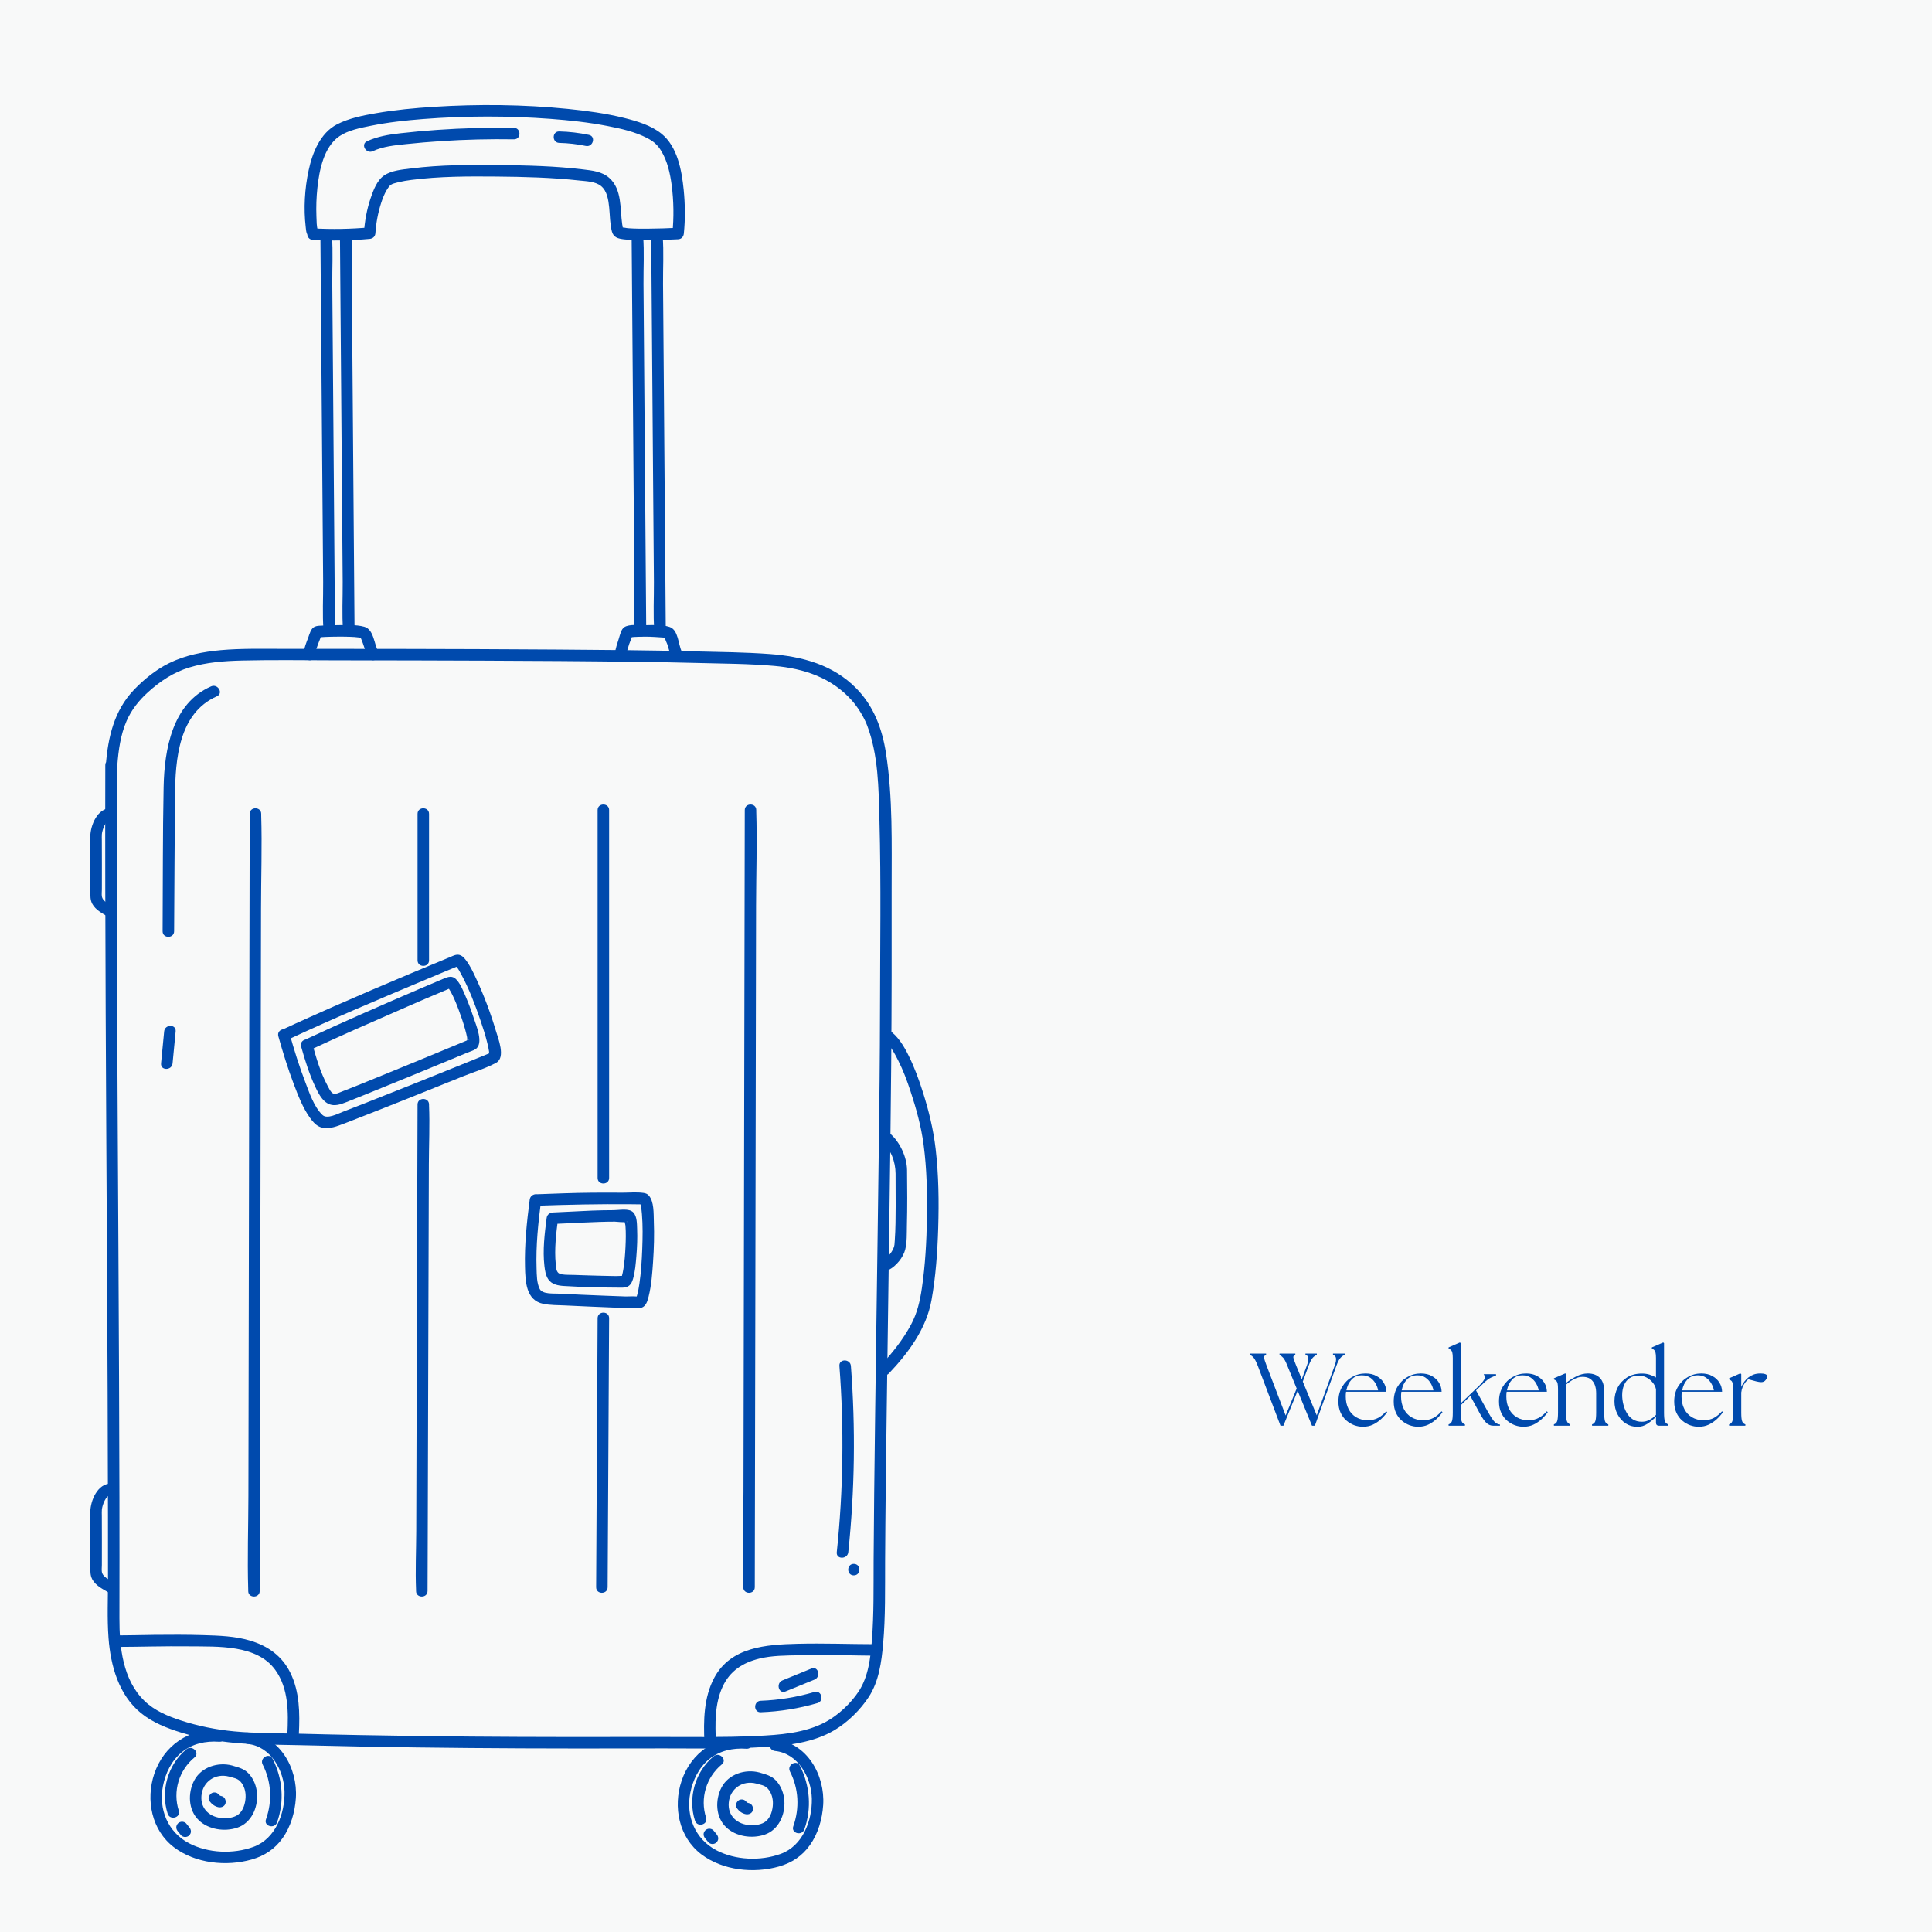 <svg xmlns="http://www.w3.org/2000/svg" xmlns:xlink="http://www.w3.org/1999/xlink" width="500" zoomAndPan="magnify" viewBox="0 0 375 375" height="500" preserveAspectRatio="xMidYMid meet" version="1.2"><defs><clipPath id="0a436a07e4"><path d="M 170 199 L 182.441 199 L 182.441 267 L 170 267 Z M 170 199 "/></clipPath><clipPath id="749d463368"><path d="M 59 20.184 L 133 20.184 L 133 47 L 59 47 Z M 59 20.184 "/></clipPath><clipPath id="753c1c1842"><path d="M 17.441 156 L 23 156 L 23 179 L 17.441 179 Z M 17.441 156 "/></clipPath><clipPath id="b9e5544d26"><path d="M 17.441 287 L 23 287 L 23 310 L 17.441 310 Z M 17.441 287 "/></clipPath></defs><g id="6ceb81c268"><rect x="0" width="375" y="0" height="375" style="fill:#ffffff;fill-opacity:1;stroke:none;"/><rect x="0" width="375" y="0" height="375" style="fill:#f8f9f9;fill-opacity:1;stroke:none;"/><path style=" stroke:none;fill-rule:nonzero;fill:#004aad;fill-opacity:1;" d="M 20.438 148.504 C 20.398 164.453 20.441 180.406 20.512 196.355 C 20.582 212.879 20.684 229.398 20.773 245.922 C 20.859 262.141 20.938 278.367 20.957 294.59 C 20.961 298.551 20.965 302.512 20.961 306.473 C 20.961 310.27 20.781 314.113 21.062 317.906 C 21.461 323.281 23.023 329.012 27.395 332.535 C 29.637 334.348 32.402 335.438 35.133 336.281 C 38.547 337.332 42.094 337.977 45.645 338.301 C 49.73 338.676 53.875 338.633 57.977 338.738 C 62.02 338.84 66.062 338.93 70.105 339.004 C 84.047 339.27 97.992 339.371 111.934 339.379 C 117.602 339.379 123.27 339.367 128.938 339.363 C 135.465 339.359 142.02 339.508 148.535 339.082 C 153.098 338.785 157.93 338.215 161.941 335.84 C 164.516 334.316 166.988 331.895 168.629 329.379 C 170.605 326.344 171.105 322.578 171.418 319.051 C 171.887 313.734 171.777 308.387 171.801 303.055 C 171.852 293.336 171.98 283.625 172.109 273.91 C 172.266 262.062 172.438 250.215 172.602 238.367 C 172.75 227.766 172.895 217.168 172.984 206.566 C 173.082 195.203 173.082 183.84 173.07 172.477 C 173.062 163.766 173.316 154.848 171.973 146.207 C 171.238 141.477 169.621 137.09 166.223 133.625 C 161.715 129.031 155.719 127.414 149.477 126.953 C 144.562 126.59 139.609 126.551 134.68 126.426 C 125.75 126.199 116.812 126.137 107.879 126.074 C 97.48 126 87.086 125.969 76.691 125.949 C 69.344 125.938 61.996 125.934 54.648 125.938 C 50.73 125.938 46.797 125.844 42.887 126.191 C 39.426 126.504 35.973 127.168 32.836 128.711 C 30.309 129.953 27.93 131.867 25.988 133.902 C 22.145 137.93 20.953 143.133 20.539 148.535 C 21.008 148.176 21.48 147.82 21.949 147.461 C 21.918 147.453 21.883 147.441 21.848 147.43 C 20.469 147.031 19.879 149.18 21.254 149.582 C 21.289 149.59 21.32 149.602 21.359 149.613 C 22.098 149.828 22.715 149.238 22.77 148.535 C 22.992 145.625 23.395 142.633 24.57 139.938 C 25.52 137.754 26.992 135.918 28.75 134.332 C 31.102 132.207 33.695 130.484 36.746 129.559 C 40.074 128.543 43.57 128.289 47.031 128.207 C 53.164 128.059 59.312 128.168 65.445 128.172 C 74.918 128.176 84.391 128.191 93.863 128.234 C 103.84 128.273 113.812 128.332 123.789 128.465 C 127.613 128.516 131.434 128.574 135.258 128.68 C 140.254 128.812 145.297 128.816 150.277 129.254 C 156.059 129.762 161.438 131.539 165.379 135.996 C 166.527 137.293 167.695 139.191 168.309 140.797 C 170.496 146.52 170.539 153.012 170.699 159.051 C 171.035 171.512 170.824 183.988 170.809 196.449 C 170.797 205.234 170.688 214.02 170.574 222.805 C 170.434 234.246 170.266 245.691 170.105 257.133 C 169.953 268.051 169.797 278.969 169.68 289.891 C 169.633 294.215 169.594 298.543 169.57 302.871 C 169.543 308.043 169.641 313.23 169.234 318.391 C 168.973 321.766 168.57 325.418 166.664 328.312 C 165.16 330.598 162.711 332.922 160.219 334.254 C 156.156 336.426 151.262 336.75 146.754 336.957 C 140.375 337.25 133.973 337.137 127.59 337.141 C 115.539 337.156 103.488 337.172 91.438 337.07 C 84.125 337.012 76.812 336.91 69.5 336.77 C 65.516 336.691 61.527 336.605 57.543 336.5 C 53.523 336.398 49.465 336.438 45.465 336.059 C 41.945 335.727 38.43 335.027 35.07 333.926 C 32.551 333.102 29.988 332.027 28.055 330.16 C 23.805 326.062 23.168 319.652 23.18 314.074 C 23.215 298.453 23.176 282.836 23.105 267.211 C 23.039 251.039 22.941 234.863 22.852 218.691 C 22.762 202.715 22.684 186.742 22.66 170.766 C 22.648 163.348 22.648 155.926 22.668 148.508 C 22.668 147.066 20.438 147.066 20.438 148.504 Z M 20.438 148.504 "/><path style=" stroke:none;fill-rule:nonzero;fill:#004aad;fill-opacity:1;" d="M 22.227 319.668 C 27.07 319.66 31.91 319.492 36.754 319.555 C 42.219 319.625 49.887 319.164 53.461 324.176 C 56.023 327.762 55.988 332.348 55.781 336.562 C 55.711 337.996 57.945 337.992 58.012 336.562 C 58.211 332.527 58.168 328.359 56.344 324.66 C 54.754 321.438 52.027 319.5 48.648 318.469 C 45.66 317.555 42.504 317.469 39.402 317.375 C 36.23 317.281 33.062 317.289 29.891 317.324 C 27.336 317.352 24.781 317.434 22.227 317.434 C 20.793 317.438 20.789 319.672 22.227 319.668 Z M 22.227 319.668 "/><path style=" stroke:none;fill-rule:nonzero;fill:#004aad;fill-opacity:1;" d="M 169.898 319.137 C 164.844 319.129 159.801 318.926 154.746 319.059 C 148.715 319.215 141.836 319.668 138.645 325.641 C 136.574 329.508 136.539 333.996 136.73 338.266 C 136.797 339.695 139.027 339.703 138.965 338.266 C 138.801 334.641 138.699 330.766 140.258 327.395 C 141.68 324.312 144.168 322.73 147.391 321.934 C 149.859 321.324 152.52 321.344 155.055 321.285 C 157.836 321.219 160.621 321.23 163.402 321.27 C 165.566 321.297 167.73 321.367 169.898 321.371 C 171.332 321.371 171.332 319.141 169.898 319.137 Z M 169.898 319.137 "/><path style=" stroke:none;fill-rule:nonzero;fill:#004aad;fill-opacity:1;" d="M 48.469 157.965 C 48.457 163.008 48.445 168.047 48.438 173.086 C 48.414 185.105 48.395 197.125 48.367 209.145 C 48.344 223.664 48.312 238.184 48.285 252.703 C 48.262 265.238 48.238 277.781 48.215 290.316 C 48.203 296.387 47.992 302.492 48.18 308.559 C 48.18 308.641 48.18 308.727 48.18 308.809 C 48.176 310.246 50.406 310.246 50.41 308.809 C 50.418 303.77 50.43 298.727 50.438 293.688 C 50.461 281.668 50.484 269.648 50.508 257.629 C 50.535 243.109 50.562 228.594 50.59 214.074 C 50.617 201.535 50.637 188.996 50.664 176.457 C 50.672 170.387 50.883 164.281 50.699 158.215 C 50.695 158.133 50.699 158.051 50.699 157.965 C 50.699 156.531 48.469 156.527 48.469 157.965 Z M 48.469 157.965 "/><path style=" stroke:none;fill-rule:nonzero;fill:#004aad;fill-opacity:1;" d="M 81.047 157.965 C 81.047 166.281 81.047 174.598 81.047 182.91 C 81.047 184.074 81.047 185.234 81.047 186.395 C 81.047 187.832 83.277 187.836 83.277 186.395 C 83.277 178.082 83.277 169.766 83.277 161.449 C 83.277 160.289 83.277 159.125 83.277 157.965 C 83.277 156.531 81.047 156.527 81.047 157.965 Z M 81.047 157.965 "/><path style=" stroke:none;fill-rule:nonzero;fill:#004aad;fill-opacity:1;" d="M 81.047 214.383 C 81.035 217.516 81.023 220.648 81.016 223.781 C 80.992 231.301 80.973 238.824 80.945 246.344 C 80.922 255.438 80.891 264.535 80.863 273.633 C 80.84 281.496 80.816 289.355 80.793 297.219 C 80.781 301.012 80.598 304.852 80.758 308.645 C 80.758 308.699 80.758 308.758 80.758 308.809 C 80.754 310.246 82.984 310.246 82.988 308.809 C 82.996 305.676 83.008 302.547 83.02 299.414 C 83.039 291.895 83.062 284.371 83.086 276.852 C 83.113 267.754 83.145 258.656 83.168 249.559 C 83.195 241.699 83.215 233.836 83.242 225.977 C 83.254 222.18 83.434 218.344 83.277 214.551 C 83.273 214.492 83.277 214.438 83.277 214.383 C 83.281 212.949 81.051 212.945 81.047 214.383 Z M 81.047 214.383 "/><path style=" stroke:none;fill-rule:nonzero;fill:#004aad;fill-opacity:1;" d="M 115.996 157.234 C 115.996 165.301 115.996 173.367 115.996 181.434 C 115.996 194.238 115.996 207.039 115.996 219.844 C 115.996 222.773 115.996 225.707 115.996 228.641 C 115.996 230.074 118.23 230.078 118.23 228.641 C 118.23 220.574 118.23 212.508 118.23 204.441 C 118.23 191.641 118.23 178.84 118.23 166.035 C 118.23 163.102 118.23 160.168 118.23 157.234 C 118.23 155.801 115.996 155.797 115.996 157.234 Z M 115.996 157.234 "/><path style=" stroke:none;fill-rule:nonzero;fill:#004aad;fill-opacity:1;" d="M 115.996 255.863 C 115.965 261.758 115.934 267.648 115.902 273.539 C 115.852 282.895 115.801 292.246 115.746 301.602 C 115.738 303.762 115.723 305.922 115.711 308.082 C 115.703 309.516 117.934 309.516 117.941 308.082 C 117.973 302.188 118.008 296.293 118.039 290.402 C 118.09 281.051 118.141 271.699 118.191 262.344 C 118.203 260.184 118.219 258.023 118.23 255.863 C 118.238 254.426 116.008 254.426 115.996 255.863 Z M 115.996 255.863 "/><path style=" stroke:none;fill-rule:nonzero;fill:#004aad;fill-opacity:1;" d="M 144.559 157.234 C 144.551 162.277 144.539 167.316 144.531 172.359 C 144.508 184.375 144.484 196.398 144.461 208.414 C 144.434 222.934 144.406 237.453 144.379 251.973 C 144.355 264.512 144.332 277.051 144.309 289.59 C 144.297 295.656 144.086 301.762 144.273 307.832 C 144.273 307.914 144.273 307.996 144.273 308.082 C 144.27 309.516 146.5 309.516 146.504 308.082 C 146.512 303.039 146.523 298 146.531 292.957 C 146.555 280.941 146.578 268.918 146.602 256.902 C 146.629 242.383 146.656 227.863 146.684 213.344 C 146.707 200.805 146.73 188.266 146.754 175.727 C 146.766 169.656 146.977 163.555 146.789 157.484 C 146.789 157.402 146.789 157.32 146.789 157.234 C 146.793 155.801 144.562 155.797 144.559 157.234 Z M 144.559 157.234 "/><path style=" stroke:none;fill-rule:nonzero;fill:#004aad;fill-opacity:1;" d="M 42.539 335.84 C 36.707 335.414 31.793 338.793 29.941 344.312 C 28.25 349.355 29.422 355.266 33.781 358.566 C 37.926 361.703 43.938 362.328 48.852 360.93 C 51.34 360.223 53.371 358.883 54.867 356.762 C 56.449 354.523 57.242 351.742 57.426 349.031 C 57.82 343.219 54.297 336.891 48.086 336.277 C 46.656 336.137 46.668 338.371 48.086 338.508 C 52.531 338.945 55.145 343.66 55.227 347.758 C 55.309 352.023 53.469 356.93 49.18 358.484 C 45.25 359.91 40.406 359.719 36.684 357.773 C 32.578 355.629 30.758 351.172 31.625 346.688 C 32.109 344.191 33.281 341.746 35.277 340.113 C 37.324 338.434 39.941 337.887 42.535 338.074 C 43.969 338.172 43.965 335.941 42.539 335.84 Z M 42.539 335.84 "/><path style=" stroke:none;fill-rule:nonzero;fill:#004aad;fill-opacity:1;" d="M 45.043 342.684 C 42.305 341.961 39.051 342.984 37.688 345.602 C 36.43 348.023 36.523 351.328 38.574 353.301 C 40.477 355.137 43.617 355.586 46.074 354.75 C 48.77 353.832 50.074 350.91 49.895 348.188 C 49.801 346.738 49.254 345.281 48.238 344.219 C 47.316 343.254 46.246 343.059 45.043 342.684 C 43.668 342.254 43.082 344.406 44.449 344.832 C 45.262 345.086 46.043 345.133 46.66 345.797 C 47.41 346.602 47.707 347.734 47.672 348.812 C 47.633 349.969 47.25 351.379 46.316 352.145 C 45.512 352.809 44.305 352.941 43.301 352.902 C 40.816 352.812 38.875 351.148 39.098 348.555 C 39.336 345.82 41.797 344.137 44.445 344.832 C 45.84 345.203 46.434 343.047 45.043 342.684 Z M 45.043 342.684 "/><path style=" stroke:none;fill-rule:nonzero;fill:#004aad;fill-opacity:1;" d="M 36.18 339.535 C 32.578 342.504 31.121 347.605 32.547 352.039 C 32.984 353.398 35.141 352.816 34.699 351.445 C 33.496 347.699 34.73 343.609 37.758 341.113 C 38.863 340.195 37.277 338.625 36.18 339.535 Z M 36.18 339.535 "/><path style=" stroke:none;fill-rule:nonzero;fill:#004aad;fill-opacity:1;" d="M 34.547 355.5 C 34.75 355.746 34.953 355.996 35.156 356.242 C 35.324 356.449 35.684 356.566 35.945 356.566 C 36.219 356.566 36.543 356.449 36.734 356.242 C 36.93 356.031 37.074 355.75 37.059 355.453 C 37.047 355.141 36.93 354.902 36.734 354.664 C 36.531 354.414 36.328 354.168 36.125 353.918 C 35.957 353.711 35.594 353.594 35.336 353.594 C 35.062 353.594 34.734 353.715 34.547 353.918 C 34.352 354.133 34.207 354.41 34.219 354.711 C 34.23 355.023 34.348 355.258 34.547 355.5 Z M 34.547 355.5 "/><path style=" stroke:none;fill-rule:nonzero;fill:#004aad;fill-opacity:1;" d="M 50.984 342.504 C 52.684 345.82 52.875 349.629 51.629 353.129 C 51.148 354.48 53.301 355.066 53.781 353.723 C 55.227 349.66 54.871 345.203 52.91 341.379 C 52.258 340.098 50.332 341.227 50.984 342.504 Z M 50.984 342.504 "/><path style=" stroke:none;fill-rule:nonzero;fill:#004aad;fill-opacity:1;" d="M 40.656 349.594 C 41.102 350.176 41.668 350.637 42.406 350.781 C 42.977 350.891 43.637 350.621 43.777 350 C 43.902 349.449 43.613 348.746 43 348.629 C 42.914 348.613 42.832 348.59 42.746 348.562 C 42.594 348.52 42.816 348.574 42.832 348.602 C 42.816 348.57 42.719 348.543 42.691 348.523 C 42.652 348.5 42.617 348.477 42.582 348.453 C 42.469 348.387 42.738 348.602 42.652 348.508 C 42.594 348.441 42.383 348.199 42.586 348.469 C 42.402 348.227 42.223 348.039 41.918 347.953 C 41.648 347.883 41.297 347.914 41.059 348.066 C 40.598 348.363 40.277 349.098 40.656 349.594 Z M 40.656 349.594 "/><path style=" stroke:none;fill-rule:nonzero;fill:#004aad;fill-opacity:1;" d="M 144.891 337.195 C 139.059 336.77 134.145 340.148 132.293 345.672 C 130.602 350.715 131.773 356.625 136.133 359.926 C 140.277 363.059 146.289 363.688 151.203 362.289 C 153.691 361.578 155.723 360.242 157.219 358.117 C 158.801 355.883 159.594 353.098 159.777 350.387 C 160.172 344.578 156.648 338.246 150.438 337.637 C 149.008 337.496 149.02 339.727 150.438 339.867 C 154.883 340.305 157.496 345.02 157.578 349.117 C 157.66 353.383 155.82 358.285 151.531 359.84 C 147.602 361.266 142.758 361.074 139.035 359.129 C 134.93 356.984 133.109 352.527 133.977 348.043 C 134.461 345.547 135.633 343.105 137.629 341.469 C 139.676 339.789 142.293 339.242 144.887 339.43 C 146.32 339.531 146.316 337.297 144.891 337.195 Z M 144.891 337.195 "/><path style=" stroke:none;fill-rule:nonzero;fill:#004aad;fill-opacity:1;" d="M 147.391 344.039 C 144.656 343.316 141.398 344.344 140.039 346.957 C 138.781 349.379 138.875 352.688 140.926 354.656 C 142.828 356.492 145.965 356.941 148.422 356.105 C 151.117 355.188 152.426 352.266 152.246 349.543 C 152.148 348.094 151.602 346.637 150.59 345.574 C 149.668 344.613 148.598 344.414 147.391 344.039 C 146.016 343.609 145.43 345.766 146.797 346.191 C 147.613 346.441 148.391 346.492 149.008 347.152 C 149.758 347.961 150.055 349.09 150.02 350.168 C 149.98 351.324 149.602 352.734 148.664 353.504 C 147.859 354.164 146.656 354.301 145.648 354.262 C 143.164 354.168 141.223 352.504 141.449 349.91 C 141.684 347.176 144.145 345.492 146.797 346.191 C 148.188 346.559 148.781 344.406 147.391 344.039 Z M 147.391 344.039 "/><path style=" stroke:none;fill-rule:nonzero;fill:#004aad;fill-opacity:1;" d="M 138.527 340.891 C 134.93 343.859 133.473 348.965 134.898 353.395 C 135.336 354.758 137.492 354.176 137.047 352.801 C 135.844 349.059 137.078 344.965 140.105 342.469 C 141.215 341.555 139.629 339.98 138.527 340.891 Z M 138.527 340.891 "/><path style=" stroke:none;fill-rule:nonzero;fill:#004aad;fill-opacity:1;" d="M 136.895 356.855 C 137.098 357.105 137.301 357.352 137.504 357.598 C 137.672 357.805 138.035 357.926 138.293 357.926 C 138.566 357.926 138.895 357.805 139.082 357.598 C 139.277 357.387 139.422 357.109 139.41 356.809 C 139.395 356.496 139.281 356.262 139.082 356.02 C 138.879 355.773 138.676 355.523 138.473 355.277 C 138.305 355.07 137.941 354.949 137.684 354.949 C 137.41 354.949 137.086 355.07 136.895 355.277 C 136.699 355.488 136.555 355.766 136.57 356.066 C 136.582 356.379 136.699 356.613 136.895 356.855 Z M 136.895 356.855 "/><path style=" stroke:none;fill-rule:nonzero;fill:#004aad;fill-opacity:1;" d="M 153.336 343.859 C 155.035 347.176 155.223 350.984 153.977 354.484 C 153.496 355.84 155.652 356.422 156.129 355.078 C 157.574 351.016 157.219 346.559 155.262 342.734 C 154.605 341.453 152.68 342.586 153.336 343.859 Z M 153.336 343.859 "/><path style=" stroke:none;fill-rule:nonzero;fill:#004aad;fill-opacity:1;" d="M 143.008 350.953 C 143.449 351.535 144.016 351.992 144.754 352.137 C 145.328 352.246 145.988 351.977 146.129 351.359 C 146.254 350.809 145.961 350.105 145.348 349.984 C 145.262 349.969 145.18 349.945 145.098 349.922 C 144.941 349.875 145.164 349.93 145.184 349.957 C 145.164 349.926 145.066 349.898 145.039 349.879 C 145 349.859 144.969 349.832 144.93 349.809 C 144.816 349.742 145.09 349.957 145 349.863 C 144.941 349.797 144.73 349.559 144.934 349.824 C 144.75 349.582 144.574 349.398 144.266 349.312 C 144 349.238 143.645 349.273 143.406 349.422 C 142.949 349.719 142.629 350.453 143.008 350.953 Z M 143.008 350.953 "/><g clip-rule="nonzero" clip-path="url(#0a436a07e4)"><path style=" stroke:none;fill-rule:nonzero;fill:#004aad;fill-opacity:1;" d="M 171.391 201.824 C 172.746 202.738 173.602 204.375 174.32 205.793 C 175.297 207.711 176.047 209.734 176.723 211.777 C 177.84 215.164 178.809 218.652 179.273 222.191 C 179.895 226.883 179.996 231.66 179.918 236.387 C 179.844 240.949 179.598 245.547 178.93 250.066 C 178.562 252.551 178.031 254.867 176.836 257.102 C 175.277 260 173.227 262.613 170.973 264.996 C 169.984 266.035 171.562 267.617 172.551 266.57 C 176.324 262.59 179.812 257.887 180.801 252.383 C 181.633 247.762 181.961 243.043 182.105 238.355 C 182.262 233.242 182.199 228.09 181.609 223.004 C 181.176 219.242 180.277 215.586 179.133 211.98 C 178.371 209.57 177.496 207.176 176.371 204.906 C 175.441 203.027 174.293 201.098 172.52 199.902 C 171.324 199.094 170.207 201.027 171.391 201.824 Z M 171.391 201.824 "/></g><path style=" stroke:none;fill-rule:nonzero;fill:#004aad;fill-opacity:1;" d="M 171.168 221.59 C 172.957 223.105 173.812 225.52 173.832 227.801 C 173.848 229.887 173.859 231.969 173.852 234.055 C 173.84 236.297 173.836 238.551 173.676 240.793 C 173.629 241.48 173.652 241.742 173.414 242.309 C 173.051 243.172 172.277 244.098 171.426 244.539 C 170.152 245.203 171.281 247.129 172.555 246.465 C 173.953 245.738 175.324 244.055 175.703 242.539 C 176.07 241.07 175.996 239.402 176.031 237.902 C 176.121 234.301 176.105 230.695 176.059 227.098 C 176.027 224.594 174.668 221.637 172.75 220.008 C 171.656 219.086 170.07 220.66 171.168 221.59 Z M 171.168 221.59 "/><path style=" stroke:none;fill-rule:nonzero;fill:#004aad;fill-opacity:1;" d="M 61.051 127.348 C 61.18 126.508 61.492 125.688 61.781 124.891 C 61.926 124.488 62.129 124.082 62.246 123.668 C 62.262 123.609 62.41 123.418 62.387 123.363 C 62.324 123.207 61.887 123.734 61.887 123.715 C 61.887 123.719 61.77 123.695 61.898 123.711 C 62.004 123.723 62.141 123.688 62.246 123.68 C 62.531 123.656 62.816 123.641 63.102 123.629 C 63.898 123.594 64.691 123.578 65.484 123.574 C 66.93 123.57 68.52 123.562 69.895 123.758 C 69.969 123.766 70.086 123.828 70.156 123.812 C 70.496 123.746 69.961 123.906 70.023 123.711 C 69.867 123.57 69.863 123.609 70.016 123.828 C 70.051 123.902 70.086 123.977 70.121 124.047 C 70.234 124.301 70.328 124.562 70.422 124.824 C 70.758 125.746 71.008 126.758 71.504 127.613 C 72.223 128.852 74.156 127.73 73.43 126.484 C 72.594 125.047 72.59 122.16 70.699 121.648 C 69.031 121.195 67.078 121.332 65.371 121.344 C 64.473 121.352 63.574 121.367 62.68 121.418 C 62.168 121.445 61.551 121.426 61.082 121.641 C 60.336 121.98 60.109 123.004 59.844 123.703 C 59.469 124.684 59.059 125.711 58.895 126.754 C 58.684 128.16 60.832 128.762 61.051 127.348 Z M 61.051 127.348 "/><path style=" stroke:none;fill-rule:nonzero;fill:#004aad;fill-opacity:1;" d="M 121.523 127.348 C 121.629 126.555 121.883 125.777 122.121 125.016 C 122.203 124.75 122.789 123.406 122.715 123.285 C 122.082 123.645 121.895 123.789 122.152 123.715 C 122.18 123.707 122.211 123.699 122.242 123.695 C 122.336 123.766 122.176 123.688 122.273 123.695 C 122.531 123.707 122.812 123.652 123.07 123.637 C 123.777 123.598 124.492 123.582 125.203 123.578 C 126.531 123.57 127.832 123.691 129.152 123.773 C 129.234 123.777 129.316 123.82 129.395 123.84 C 129.09 123.766 129.117 123.512 129.09 123.785 C 129.059 124.133 129.434 124.77 129.543 125.109 C 129.805 125.949 130.012 126.828 130.414 127.613 C 131.066 128.895 132.992 127.766 132.34 126.488 C 131.625 125.082 131.703 122.242 129.941 121.676 C 128.457 121.195 126.629 121.332 125.09 121.348 C 124.016 121.355 122.176 121.113 121.211 121.711 C 120.543 122.121 120.344 123.246 120.117 123.934 C 119.82 124.852 119.496 125.797 119.367 126.754 C 119.18 128.16 121.328 128.766 121.523 127.348 Z M 121.523 127.348 "/><path style=" stroke:none;fill-rule:nonzero;fill:#004aad;fill-opacity:1;" d="M 65.984 45.648 C 66.004 48.199 66.023 50.746 66.043 53.297 C 66.094 59.422 66.141 65.543 66.188 71.664 C 66.246 79.031 66.305 86.398 66.363 93.766 C 66.414 100.172 66.465 106.578 66.516 112.98 C 66.539 116.07 66.348 119.246 66.59 122.328 C 66.594 122.371 66.59 122.418 66.59 122.461 C 66.598 123.895 68.832 123.898 68.82 122.461 C 68.801 119.91 68.777 117.359 68.758 114.812 C 68.711 108.688 68.664 102.566 68.613 96.445 C 68.555 89.074 68.496 81.711 68.441 74.344 C 68.391 67.938 68.34 61.531 68.289 55.129 C 68.266 52.039 68.457 48.863 68.215 45.781 C 68.211 45.734 68.215 45.691 68.215 45.648 C 68.203 44.211 65.973 44.211 65.984 45.648 Z M 65.984 45.648 "/><path style=" stroke:none;fill-rule:nonzero;fill:#004aad;fill-opacity:1;" d="M 62.191 45.648 C 62.211 48.199 62.23 50.746 62.25 53.297 C 62.301 59.422 62.348 65.543 62.395 71.664 C 62.453 79.031 62.512 86.398 62.57 93.766 C 62.621 100.172 62.668 106.578 62.723 112.98 C 62.746 116.07 62.555 119.246 62.793 122.328 C 62.801 122.371 62.793 122.418 62.793 122.461 C 62.805 123.895 65.039 123.898 65.027 122.461 C 65.008 119.91 64.984 117.359 64.965 114.812 C 64.918 108.688 64.871 102.566 64.82 96.445 C 64.762 89.074 64.703 81.711 64.648 74.344 C 64.594 67.938 64.547 61.531 64.496 55.129 C 64.469 52.039 64.664 48.863 64.422 45.781 C 64.418 45.734 64.422 45.691 64.422 45.648 C 64.41 44.211 62.18 44.211 62.191 45.648 Z M 62.191 45.648 "/><path style=" stroke:none;fill-rule:nonzero;fill:#004aad;fill-opacity:1;" d="M 126.391 45.648 C 126.41 48.199 126.43 50.746 126.453 53.297 C 126.5 59.422 126.547 65.543 126.598 71.664 C 126.656 79.031 126.711 86.398 126.77 93.766 C 126.82 100.172 126.871 106.578 126.922 112.98 C 126.945 116.07 126.754 119.246 126.996 122.328 C 127 122.371 126.996 122.418 126.996 122.461 C 127.008 123.895 129.238 123.898 129.227 122.461 C 129.207 119.91 129.188 117.359 129.168 114.812 C 129.117 108.688 129.07 102.566 129.023 96.445 C 128.965 89.074 128.906 81.711 128.848 74.344 C 128.797 67.938 128.746 61.531 128.695 55.129 C 128.672 52.039 128.863 48.863 128.621 45.781 C 128.617 45.734 128.621 45.691 128.621 45.648 C 128.613 44.211 126.379 44.211 126.391 45.648 Z M 126.391 45.648 "/><path style=" stroke:none;fill-rule:nonzero;fill:#004aad;fill-opacity:1;" d="M 122.598 45.648 C 122.617 48.199 122.637 50.746 122.66 53.297 C 122.707 59.422 122.754 65.543 122.805 71.664 C 122.863 79.031 122.918 86.398 122.977 93.766 C 123.027 100.172 123.078 106.578 123.129 112.98 C 123.152 116.07 122.961 119.246 123.203 122.328 C 123.207 122.371 123.203 122.418 123.203 122.461 C 123.215 123.895 125.445 123.898 125.434 122.461 C 125.414 119.91 125.395 117.359 125.375 114.812 C 125.324 108.688 125.277 102.566 125.23 96.445 C 125.172 89.074 125.113 81.711 125.055 74.344 C 125.004 67.938 124.953 61.531 124.902 55.129 C 124.879 52.039 125.07 48.863 124.828 45.781 C 124.824 45.734 124.828 45.691 124.828 45.648 C 124.816 44.211 122.586 44.211 122.598 45.648 Z M 122.598 45.648 "/><g clip-rule="nonzero" clip-path="url(#749d463368)"><path style=" stroke:none;fill-rule:nonzero;fill:#004aad;fill-opacity:1;" d="M 60.711 46.559 C 64.395 46.766 68.078 46.703 71.75 46.367 C 72.383 46.309 72.824 45.902 72.867 45.25 C 72.996 43.258 73.375 41.27 73.988 39.371 C 74.266 38.516 74.594 37.672 75.051 36.898 C 75.234 36.582 75.438 36.309 75.672 36.031 C 75.93 35.727 75.613 36.039 75.82 35.895 C 76.148 35.664 76.672 35.527 77.324 35.367 C 78.152 35.168 78.996 35.031 79.84 34.922 C 85.297 34.215 90.875 34.219 96.367 34.266 C 101.738 34.316 107.145 34.453 112.488 35.039 C 113.773 35.18 115.578 35.203 116.684 36.121 C 117.855 37.09 118.098 38.848 118.242 40.27 C 118.398 41.805 118.375 43.418 118.766 44.918 C 119.074 46.105 119.988 46.316 121.086 46.453 C 122.414 46.613 123.762 46.621 125.098 46.621 C 127.27 46.621 129.449 46.555 131.621 46.441 C 132.27 46.406 132.672 45.953 132.734 45.324 C 133.02 42.516 132.984 39.633 132.703 36.828 C 132.324 33.078 131.496 28.441 128.371 25.934 C 126.344 24.309 123.664 23.52 121.184 22.898 C 117.59 22 113.891 21.504 110.211 21.133 C 101.59 20.27 92.855 20.188 84.215 20.73 C 80.445 20.969 76.672 21.328 72.949 21.973 C 70.406 22.414 67.738 22.941 65.422 24.129 C 62.152 25.812 60.633 29.668 59.906 33.062 C 59.141 36.625 58.914 40.453 59.34 44.078 C 59.387 44.469 59.41 44.895 59.539 45.27 C 60 46.621 62.152 46.043 61.691 44.676 C 61.441 43.941 61.457 42.977 61.418 41.977 C 61.352 40.137 61.41 38.289 61.609 36.457 C 61.969 33.078 62.84 28.504 65.875 26.441 C 67.578 25.281 69.918 24.828 72.035 24.402 C 75.355 23.73 78.734 23.367 82.113 23.102 C 90.34 22.465 98.648 22.461 106.879 23.07 C 110.57 23.348 114.258 23.746 117.898 24.453 C 120.516 24.961 123.277 25.57 125.641 26.812 C 126.852 27.449 127.613 28.078 128.371 29.34 C 129.555 31.309 130.074 33.672 130.371 35.93 C 130.777 39.012 130.82 42.223 130.504 45.32 C 130.875 44.949 131.246 44.578 131.621 44.203 C 129.707 44.305 127.789 44.363 125.875 44.379 C 124.566 44.391 123.258 44.391 121.949 44.297 C 121.523 44.266 121.164 44.141 120.773 44.148 C 120.527 44.156 120.602 44.09 120.613 44.109 C 121.109 45.047 120.797 43.719 120.77 43.527 C 120.328 40.531 120.77 36.766 118.262 34.535 C 116.84 33.273 114.957 33.098 113.156 32.879 C 107.801 32.227 102.363 32.102 96.977 32.039 C 91.277 31.973 85.5 31.973 79.84 32.688 C 78.148 32.902 76.051 33.055 74.582 34.035 C 73.176 34.977 72.457 36.938 71.938 38.465 C 71.199 40.641 70.785 42.949 70.637 45.242 C 71.012 44.871 71.383 44.5 71.754 44.125 C 68.082 44.461 64.398 44.527 60.711 44.316 C 59.277 44.246 59.281 46.477 60.711 46.559 Z M 60.711 46.559 "/></g><g clip-rule="nonzero" clip-path="url(#753c1c1842)"><path style=" stroke:none;fill-rule:nonzero;fill:#004aad;fill-opacity:1;" d="M 21.535 156.852 C 18.918 156.84 17.555 160.172 17.527 162.359 C 17.508 164.016 17.535 165.676 17.539 167.332 C 17.543 169.246 17.551 171.16 17.539 173.074 C 17.531 173.891 17.508 174.691 17.91 175.434 C 18.559 176.633 19.844 177.273 20.973 177.934 C 22.215 178.656 23.34 176.73 22.102 176.008 C 21.27 175.523 19.906 175.012 19.766 173.938 C 19.715 173.52 19.77 173.066 19.773 172.648 C 19.781 171.039 19.777 169.43 19.777 167.82 C 19.773 166.258 19.77 164.695 19.766 163.133 C 19.766 162.715 19.734 162.277 19.777 161.867 C 19.863 161.09 20.512 159.078 21.539 159.082 C 22.973 159.086 22.977 156.855 21.535 156.852 Z M 21.535 156.852 "/></g><g clip-rule="nonzero" clip-path="url(#b9e5544d26)"><path style=" stroke:none;fill-rule:nonzero;fill:#004aad;fill-opacity:1;" d="M 21.535 287.961 C 18.918 287.953 17.555 291.285 17.527 293.473 C 17.508 295.129 17.535 296.785 17.539 298.445 C 17.543 300.359 17.551 302.273 17.539 304.188 C 17.531 305 17.508 305.801 17.91 306.547 C 18.559 307.746 19.844 308.383 20.973 309.043 C 22.215 309.77 23.34 307.84 22.102 307.117 C 21.27 306.633 19.906 306.125 19.766 305.047 C 19.715 304.633 19.77 304.176 19.773 303.762 C 19.781 302.152 19.777 300.543 19.777 298.93 C 19.773 297.371 19.77 295.809 19.766 294.242 C 19.766 293.828 19.734 293.391 19.777 292.977 C 19.863 292.203 20.512 290.191 21.539 290.195 C 22.973 290.199 22.977 287.965 21.535 287.961 Z M 21.535 287.961 "/></g><path style=" stroke:none;fill-rule:nonzero;fill:#004aad;fill-opacity:1;" d="M 54.027 201.137 C 54.895 204.234 55.848 207.312 56.984 210.32 C 57.844 212.586 58.75 214.992 60.176 216.973 C 60.633 217.613 61.156 218.25 61.867 218.625 C 63.055 219.25 64.508 218.91 65.699 218.488 C 66.656 218.145 67.602 217.77 68.551 217.402 C 75.699 214.625 82.809 211.762 89.918 208.891 C 92.012 208.047 94.332 207.359 96.316 206.273 C 98.199 205.246 96.684 201.531 96.246 200.062 C 95.203 196.555 93.895 193.098 92.348 189.785 C 91.793 188.598 91.215 187.367 90.406 186.328 C 90.152 186 89.875 185.668 89.496 185.473 C 88.738 185.078 88.086 185.465 87.363 185.766 C 77.309 189.918 67.281 194.164 57.375 198.664 C 56.477 199.074 55.582 199.484 54.688 199.902 C 53.391 200.512 54.52 202.434 55.816 201.828 C 64.734 197.652 73.836 193.828 82.918 190.016 C 83.969 189.574 85.02 189.133 86.074 188.695 C 86.613 188.473 87.156 188.246 87.695 188.023 C 87.957 187.914 88.219 187.809 88.477 187.703 C 89.016 187.477 89.223 187.613 88.551 187.484 C 88.465 187.469 88.371 187.27 88.449 187.457 C 88.473 187.5 88.77 187.828 88.629 187.648 C 88.98 188.098 89.258 188.613 89.527 189.113 C 91.051 191.934 92.203 194.98 93.242 198.004 C 93.738 199.449 94.207 200.91 94.574 202.395 C 94.711 202.949 94.852 203.516 94.926 204.086 C 94.91 203.961 94.945 204.418 94.953 204.52 C 94.957 204.574 94.945 204.633 94.953 204.688 C 94.98 204.949 94.992 204.688 94.949 204.727 C 94.836 204.84 95.324 204.184 95.242 204.328 C 95.227 204.363 94.785 204.527 95.195 204.352 C 94.875 204.488 94.551 204.621 94.23 204.754 C 93.133 205.203 92.035 205.652 90.934 206.094 C 84.223 208.812 77.5 211.508 70.762 214.16 C 69.375 214.703 67.988 215.246 66.598 215.777 C 65.453 216.219 63.484 217.266 62.59 216.41 C 60.938 214.836 60.059 212.125 59.266 210.059 C 58.07 206.945 57.078 203.758 56.184 200.547 C 55.793 199.164 53.641 199.75 54.027 201.137 Z M 54.027 201.137 "/><path style=" stroke:none;fill-rule:nonzero;fill:#004aad;fill-opacity:1;" d="M 58.445 203.121 C 59.191 205.773 60.02 208.43 61.191 210.93 C 61.879 212.395 62.867 214.395 64.719 214.5 C 65.789 214.559 66.82 214.078 67.801 213.691 C 68.77 213.312 69.734 212.922 70.699 212.535 C 76.387 210.238 82.059 207.902 87.727 205.555 C 88.711 205.145 89.699 204.738 90.684 204.324 C 91.199 204.109 91.801 203.949 92.277 203.652 C 93.984 202.59 92.402 198.969 91.949 197.59 C 91.48 196.145 90.945 194.723 90.348 193.328 C 89.898 192.281 89.441 191.125 88.691 190.246 C 87.84 189.246 87.023 189.574 85.953 190.023 C 84.418 190.664 82.891 191.312 81.363 191.969 C 73.891 195.184 66.422 198.434 59.055 201.875 C 57.754 202.48 58.887 204.406 60.18 203.801 C 66.047 201.059 71.984 198.469 77.914 195.879 C 80.91 194.57 83.902 193.27 86.922 192.016 C 87 191.98 87.621 191.707 87.629 191.723 C 87.805 192.039 86.93 191.609 86.934 191.605 C 86.793 191.66 86.984 191.5 86.988 191.676 C 86.988 191.707 87.383 192.293 87.52 192.547 C 88.094 193.613 88.555 194.75 88.984 195.883 C 89.469 197.16 89.91 198.453 90.277 199.77 C 90.418 200.281 90.555 200.793 90.656 201.309 C 90.711 201.594 90.629 202.039 90.766 202.27 C 90.887 202.477 90.824 201.375 91.145 201.727 C 91.133 201.715 91.012 201.801 90.996 201.793 C 90.855 201.723 90.668 201.93 90.574 201.973 C 89.805 202.293 89.031 202.613 88.262 202.934 C 83.09 205.082 77.914 207.211 72.73 209.32 C 70.629 210.172 68.535 211.043 66.418 211.848 C 65.922 212.035 65.133 212.465 64.652 212.238 C 64.172 212.012 63.773 211.09 63.539 210.656 C 62.18 208.129 61.367 205.277 60.594 202.527 C 60.207 201.145 58.055 201.73 58.445 203.121 Z M 58.445 203.121 "/><path style=" stroke:none;fill-rule:nonzero;fill:#004aad;fill-opacity:1;" d="M 102.816 232.848 C 102.254 237.164 101.793 241.547 101.902 245.902 C 101.977 248.727 102.07 252.402 105.469 253.078 C 106.812 253.348 108.25 253.316 109.617 253.383 C 111.289 253.469 112.961 253.539 114.633 253.613 C 117.465 253.734 120.297 253.863 123.125 253.918 C 123.824 253.93 124.539 254.016 125.078 253.477 C 125.559 253.004 125.75 252.25 125.906 251.617 C 126.445 249.445 126.609 247.148 126.758 244.926 C 126.934 242.305 127.016 239.672 126.91 237.047 C 126.852 235.598 126.984 233.188 125.906 232.023 C 125.605 231.699 125.293 231.598 124.863 231.539 C 123.531 231.355 122.066 231.508 120.719 231.5 C 118.734 231.484 116.746 231.48 114.762 231.5 C 111.195 231.535 107.629 231.68 104.062 231.809 C 102.629 231.859 102.621 234.09 104.062 234.039 C 110.172 233.82 116.266 233.688 122.379 233.742 C 122.918 233.75 123.461 233.754 124 233.762 C 124.125 233.766 124.84 233.734 124.863 233.773 C 124.844 233.742 124.328 233.562 124.262 233.527 C 124.164 233.477 124.309 233.418 124.25 233.535 C 124.23 233.578 124.219 233.41 124.297 233.684 C 124.484 234.367 124.543 234.949 124.598 235.645 C 124.781 237.883 124.746 240.145 124.66 242.391 C 124.574 244.656 124.438 246.938 124.105 249.18 C 123.992 249.949 123.863 250.734 123.637 251.48 C 123.555 251.754 123.43 251.91 123.453 251.957 C 123.496 252.035 123.41 251.926 123.547 251.875 C 123.891 251.746 124.273 251.777 123.867 251.699 C 123.062 251.543 122.102 251.664 121.281 251.637 C 119.938 251.594 118.594 251.543 117.25 251.488 C 114.332 251.375 111.41 251.25 108.488 251.098 C 107.359 251.039 105.285 251.234 104.758 250.184 C 104.172 249.027 104.188 247.457 104.148 246.203 C 103.996 241.746 104.477 237.258 105.051 232.848 C 105.234 231.43 103 231.441 102.816 232.848 Z M 102.816 232.848 "/><path style=" stroke:none;fill-rule:nonzero;fill:#004aad;fill-opacity:1;" d="M 106.105 236.402 C 105.711 239.449 105.316 242.633 105.668 245.703 C 105.77 246.586 105.91 247.539 106.41 248.297 C 107.09 249.324 108.332 249.539 109.473 249.609 C 113.215 249.844 116.992 249.914 120.738 249.934 C 121.98 249.938 122.535 249.391 122.875 248.215 C 123.285 246.812 123.398 245.285 123.52 243.832 C 123.664 242.09 123.742 240.332 123.668 238.586 C 123.629 237.594 123.672 236.082 122.906 235.312 C 122.066 234.473 120.211 234.887 119.148 234.891 C 117.715 234.895 116.285 234.922 114.855 234.977 C 112.34 235.074 109.824 235.246 107.309 235.34 C 105.875 235.391 105.871 237.621 107.309 237.57 C 111.32 237.426 115.316 237.129 119.332 237.121 C 119.699 237.121 121.293 237.355 121.527 237.133 C 121.715 236.953 122.062 237.496 121.332 236.891 C 121.258 236.832 121.176 236.773 121.203 236.703 C 121.125 236.922 121.383 237.645 121.402 237.902 C 121.508 239.289 121.473 240.695 121.406 242.086 C 121.336 243.492 121.234 244.91 121.004 246.301 C 120.926 246.785 120.832 247.27 120.695 247.738 C 120.672 247.824 120.629 247.91 120.609 247.996 C 120.605 248.02 120.578 247.996 120.598 248.012 C 120.426 247.883 121.465 247.793 121.078 247.699 C 120.629 247.594 120.055 247.691 119.594 247.684 C 118.742 247.672 117.891 247.652 117.039 247.633 C 115.191 247.586 113.344 247.539 111.492 247.465 C 110.68 247.434 109.812 247.473 109.008 247.344 C 107.98 247.18 107.969 246.328 107.875 245.422 C 107.566 242.445 107.957 239.352 108.336 236.398 C 108.52 234.98 106.285 234.992 106.105 236.402 Z M 106.105 236.402 "/><path style=" stroke:none;fill-rule:nonzero;fill:#004aad;fill-opacity:1;" d="M 40.977 133.223 C 33.445 136.523 31.906 145.449 31.758 152.77 C 31.57 162.098 31.625 171.43 31.562 180.754 C 31.555 182.191 33.785 182.191 33.797 180.754 C 33.852 171.984 33.891 163.215 33.969 154.449 C 34.027 147.426 34.68 138.402 42.105 135.148 C 43.418 134.57 42.285 132.648 40.977 133.223 Z M 40.977 133.223 "/><path style=" stroke:none;fill-rule:nonzero;fill:#004aad;fill-opacity:1;" d="M 31.863 200.191 C 31.664 202.262 31.465 204.332 31.262 206.398 C 31.125 207.828 33.359 207.82 33.496 206.398 C 33.695 204.332 33.895 202.262 34.094 200.191 C 34.234 198.766 32 198.773 31.863 200.191 Z M 31.863 200.191 "/><path style=" stroke:none;fill-rule:nonzero;fill:#004aad;fill-opacity:1;" d="M 152.465 328.312 C 154.34 327.547 156.215 326.777 158.094 326.012 C 159.406 325.477 158.828 323.316 157.5 323.859 C 155.621 324.629 153.746 325.395 151.871 326.164 C 150.559 326.699 151.129 328.859 152.465 328.312 Z M 152.465 328.312 "/><path style=" stroke:none;fill-rule:nonzero;fill:#004aad;fill-opacity:1;" d="M 147.656 332.348 C 151.391 332.211 155.086 331.617 158.672 330.566 C 160.047 330.16 159.461 328.008 158.078 328.414 C 154.676 329.414 151.199 329.988 147.656 330.117 C 146.223 330.172 146.215 332.402 147.656 332.348 Z M 147.656 332.348 "/><path style=" stroke:none;fill-rule:nonzero;fill:#004aad;fill-opacity:1;" d="M 162.93 265.137 C 163.852 277.172 163.684 289.273 162.418 301.285 C 162.27 302.711 164.5 302.699 164.652 301.285 C 165.914 289.273 166.082 277.172 165.16 265.137 C 165.051 263.711 162.816 263.699 162.93 265.137 Z M 162.93 265.137 "/><path style=" stroke:none;fill-rule:nonzero;fill:#004aad;fill-opacity:1;" d="M 165.723 305.781 C 167.16 305.781 167.164 303.547 165.723 303.547 C 164.285 303.547 164.285 305.781 165.723 305.781 Z M 165.723 305.781 "/><path style=" stroke:none;fill-rule:nonzero;fill:#004aad;fill-opacity:1;" d="M 72.363 29.344 C 74.352 28.426 76.57 28.207 78.719 27.98 C 81.047 27.734 83.383 27.535 85.715 27.383 C 90.387 27.078 95.07 26.969 99.75 27.043 C 101.188 27.062 101.188 24.832 99.75 24.809 C 94.777 24.734 89.801 24.863 84.84 25.211 C 82.441 25.379 80.039 25.594 77.652 25.867 C 75.43 26.121 73.281 26.473 71.234 27.418 C 69.938 28.02 71.07 29.945 72.363 29.344 Z M 72.363 29.344 "/><path style=" stroke:none;fill-rule:nonzero;fill:#004aad;fill-opacity:1;" d="M 108.551 27.738 C 110.293 27.781 112.004 27.973 113.711 28.328 C 115.113 28.617 115.715 26.469 114.305 26.176 C 112.406 25.781 110.492 25.555 108.551 25.508 C 107.113 25.473 107.113 27.703 108.551 27.738 Z M 108.551 27.738 "/><g style="fill:#004aad;fill-opacity:1;"><g transform="translate(242.732, 276.73)"><path style="stroke:none" d="M 7.141 -11.641 C 6.848 -12.398 6.578 -12.914 6.328 -13.188 C 6.078 -13.457 5.844 -13.641 5.625 -13.734 L 5.625 -14 L 8.688 -14 L 8.688 -13.734 C 8.383 -13.641 8.258 -13.457 8.312 -13.188 C 8.375 -12.914 8.555 -12.406 8.859 -11.656 L 9.938 -9.016 L 10.906 -11.625 C 11.156 -12.289 11.258 -12.789 11.219 -13.125 C 11.176 -13.469 10.988 -13.672 10.656 -13.734 L 10.656 -14 L 12.859 -14 L 12.859 -13.734 C 12.578 -13.641 12.312 -13.453 12.062 -13.172 C 11.812 -12.898 11.547 -12.383 11.266 -11.625 L 10.141 -8.562 L 12.844 -2.016 L 16.312 -11.625 C 16.781 -12.883 16.676 -13.586 16 -13.734 L 16 -14 L 18.266 -14 L 18.266 -13.734 C 17.984 -13.641 17.711 -13.453 17.453 -13.172 C 17.203 -12.898 16.938 -12.383 16.656 -11.625 L 12.484 0 L 11.922 0 L 9.141 -6.781 L 6.375 0 L 5.812 0 L 1.406 -11.625 C 1.102 -12.395 0.836 -12.914 0.609 -13.188 C 0.379 -13.457 0.148 -13.641 -0.078 -13.734 L -0.078 -14 L 3.016 -14 L 3.016 -13.734 C 2.711 -13.641 2.582 -13.457 2.625 -13.188 C 2.664 -12.914 2.832 -12.395 3.125 -11.625 L 6.812 -1.984 L 8.953 -7.219 Z M 7.141 -11.641 "/></g></g><g style="fill:#004aad;fill-opacity:1;"><g transform="translate(259.066, 276.73)"><path style="stroke:none" d="M 5.453 0.203 C 4.91 0.203 4.359 0.102 3.797 -0.094 C 3.234 -0.301 2.719 -0.609 2.25 -1.016 C 1.789 -1.422 1.422 -1.926 1.141 -2.531 C 0.859 -3.145 0.719 -3.867 0.719 -4.703 C 0.719 -5.797 0.961 -6.75 1.453 -7.562 C 1.941 -8.375 2.582 -9.004 3.375 -9.453 C 4.176 -9.91 5.047 -10.141 5.984 -10.141 C 6.816 -10.141 7.531 -9.973 8.125 -9.641 C 8.719 -9.316 9.176 -8.891 9.5 -8.359 C 9.832 -7.828 10.004 -7.238 10.016 -6.594 L 2.203 -6.594 C 2.16 -6.301 2.141 -6 2.141 -5.688 C 2.141 -4.77 2.316 -3.961 2.672 -3.266 C 3.023 -2.566 3.523 -2.023 4.172 -1.641 C 4.816 -1.254 5.57 -1.062 6.438 -1.062 C 7.207 -1.062 7.879 -1.219 8.453 -1.531 C 9.023 -1.852 9.539 -2.273 10 -2.797 L 10.188 -2.625 C 9.852 -2.156 9.453 -1.703 8.984 -1.266 C 8.516 -0.836 7.988 -0.484 7.406 -0.203 C 6.832 0.066 6.18 0.203 5.453 0.203 Z M 2.266 -6.859 L 8.422 -6.859 C 8.348 -7.316 8.18 -7.766 7.922 -8.203 C 7.672 -8.648 7.328 -9.023 6.891 -9.328 C 6.453 -9.629 5.926 -9.781 5.312 -9.781 C 4.469 -9.789 3.785 -9.516 3.266 -8.953 C 2.754 -8.398 2.422 -7.703 2.266 -6.859 Z M 2.266 -6.859 "/></g></g><g style="fill:#004aad;fill-opacity:1;"><g transform="translate(269.801, 276.73)"><path style="stroke:none" d="M 5.453 0.203 C 4.91 0.203 4.359 0.102 3.797 -0.094 C 3.234 -0.301 2.719 -0.609 2.25 -1.016 C 1.789 -1.422 1.422 -1.926 1.141 -2.531 C 0.859 -3.145 0.719 -3.867 0.719 -4.703 C 0.719 -5.797 0.961 -6.75 1.453 -7.562 C 1.941 -8.375 2.582 -9.004 3.375 -9.453 C 4.176 -9.91 5.047 -10.141 5.984 -10.141 C 6.816 -10.141 7.531 -9.973 8.125 -9.641 C 8.719 -9.316 9.176 -8.891 9.5 -8.359 C 9.832 -7.828 10.004 -7.238 10.016 -6.594 L 2.203 -6.594 C 2.16 -6.301 2.141 -6 2.141 -5.688 C 2.141 -4.77 2.316 -3.961 2.672 -3.266 C 3.023 -2.566 3.523 -2.023 4.172 -1.641 C 4.816 -1.254 5.57 -1.062 6.438 -1.062 C 7.207 -1.062 7.879 -1.219 8.453 -1.531 C 9.023 -1.852 9.539 -2.273 10 -2.797 L 10.188 -2.625 C 9.852 -2.156 9.453 -1.703 8.984 -1.266 C 8.516 -0.836 7.988 -0.484 7.406 -0.203 C 6.832 0.066 6.18 0.203 5.453 0.203 Z M 2.266 -6.859 L 8.422 -6.859 C 8.348 -7.316 8.18 -7.766 7.922 -8.203 C 7.672 -8.648 7.328 -9.023 6.891 -9.328 C 6.453 -9.629 5.926 -9.781 5.312 -9.781 C 4.469 -9.789 3.785 -9.516 3.266 -8.953 C 2.754 -8.398 2.422 -7.703 2.266 -6.859 Z M 2.266 -6.859 "/></g></g><g style="fill:#004aad;fill-opacity:1;"><g transform="translate(280.437, 276.73)"><path style="stroke:none" d="M 0.734 0 L 0.734 -0.266 C 1.047 -0.359 1.258 -0.555 1.375 -0.859 C 1.488 -1.16 1.547 -1.723 1.547 -2.547 L 1.547 -13.141 C 1.547 -13.609 1.516 -13.957 1.453 -14.188 C 1.391 -14.426 1.301 -14.598 1.188 -14.703 C 1.07 -14.805 0.922 -14.898 0.734 -14.984 L 0.734 -15.203 L 2.922 -16.156 L 3.094 -16.016 L 3.094 -4.344 L 6.578 -7.688 C 7.234 -8.32 7.617 -8.816 7.734 -9.172 C 7.859 -9.535 7.805 -9.766 7.578 -9.859 L 7.578 -10 L 9.938 -10 L 9.938 -9.734 C 9.645 -9.641 9.312 -9.504 8.938 -9.328 C 8.562 -9.16 8.082 -8.797 7.5 -8.234 L 6.062 -6.844 L 8.406 -2.625 C 8.789 -1.926 9.156 -1.359 9.5 -0.922 C 9.844 -0.492 10.242 -0.266 10.703 -0.234 L 10.703 0 L 9.406 0 C 8.906 0 8.461 -0.176 8.078 -0.531 C 7.703 -0.883 7.27 -1.508 6.781 -2.406 L 4.953 -5.781 L 3.094 -3.984 L 3.094 -2.547 C 3.094 -1.723 3.148 -1.16 3.266 -0.859 C 3.379 -0.555 3.594 -0.359 3.906 -0.266 L 3.906 0 Z M 0.734 0 "/></g></g><g style="fill:#004aad;fill-opacity:1;"><g transform="translate(290.233, 276.73)"><path style="stroke:none" d="M 5.453 0.203 C 4.91 0.203 4.359 0.102 3.797 -0.094 C 3.234 -0.301 2.719 -0.609 2.25 -1.016 C 1.789 -1.422 1.422 -1.926 1.141 -2.531 C 0.859 -3.145 0.719 -3.867 0.719 -4.703 C 0.719 -5.797 0.961 -6.75 1.453 -7.562 C 1.941 -8.375 2.582 -9.004 3.375 -9.453 C 4.176 -9.91 5.047 -10.141 5.984 -10.141 C 6.816 -10.141 7.531 -9.973 8.125 -9.641 C 8.719 -9.316 9.176 -8.891 9.5 -8.359 C 9.832 -7.828 10.004 -7.238 10.016 -6.594 L 2.203 -6.594 C 2.16 -6.301 2.141 -6 2.141 -5.688 C 2.141 -4.77 2.316 -3.961 2.672 -3.266 C 3.023 -2.566 3.523 -2.023 4.172 -1.641 C 4.816 -1.254 5.57 -1.062 6.438 -1.062 C 7.207 -1.062 7.879 -1.219 8.453 -1.531 C 9.023 -1.852 9.539 -2.273 10 -2.797 L 10.188 -2.625 C 9.852 -2.156 9.453 -1.703 8.984 -1.266 C 8.516 -0.836 7.988 -0.484 7.406 -0.203 C 6.832 0.066 6.18 0.203 5.453 0.203 Z M 2.266 -6.859 L 8.422 -6.859 C 8.348 -7.316 8.18 -7.766 7.922 -8.203 C 7.672 -8.648 7.328 -9.023 6.891 -9.328 C 6.453 -9.629 5.926 -9.781 5.312 -9.781 C 4.469 -9.789 3.785 -9.516 3.266 -8.953 C 2.754 -8.398 2.422 -7.703 2.266 -6.859 Z M 2.266 -6.859 "/></g></g><g style="fill:#004aad;fill-opacity:1;"><g transform="translate(300.969, 276.73)"><path style="stroke:none" d="M 0.641 0 L 0.641 -0.266 C 0.941 -0.359 1.148 -0.555 1.266 -0.859 C 1.379 -1.16 1.438 -1.723 1.438 -2.547 L 1.438 -7.141 C 1.438 -7.609 1.41 -7.957 1.359 -8.188 C 1.305 -8.426 1.219 -8.598 1.094 -8.703 C 0.977 -8.805 0.828 -8.898 0.641 -8.984 L 0.641 -9.203 L 2.844 -10.156 L 3 -10.016 L 3 -8.297 C 3.582 -8.766 4.238 -9.188 4.969 -9.562 C 5.707 -9.945 6.461 -10.141 7.234 -10.141 C 8.223 -10.141 9 -9.852 9.562 -9.281 C 10.125 -8.707 10.406 -7.832 10.406 -6.656 L 10.406 -2.547 C 10.406 -1.723 10.457 -1.16 10.562 -0.859 C 10.676 -0.555 10.891 -0.359 11.203 -0.266 L 11.203 0 L 8.047 0 L 8.047 -0.266 C 8.348 -0.359 8.555 -0.555 8.672 -0.859 C 8.785 -1.16 8.844 -1.723 8.844 -2.547 L 8.844 -6.266 C 8.844 -7.297 8.617 -8.086 8.172 -8.641 C 7.734 -9.203 7.078 -9.484 6.203 -9.484 C 5.648 -9.484 5.102 -9.336 4.562 -9.047 C 4.031 -8.766 3.508 -8.41 3 -7.984 L 3 -2.547 C 3 -1.723 3.055 -1.16 3.172 -0.859 C 3.297 -0.555 3.504 -0.359 3.797 -0.266 L 3.797 0 Z M 0.641 0 "/></g></g><g style="fill:#004aad;fill-opacity:1;"><g transform="translate(312.644, 276.73)"><path style="stroke:none" d="M 5.141 0.219 C 4.316 0.207 3.57 -0.008 2.906 -0.438 C 2.238 -0.875 1.707 -1.469 1.312 -2.219 C 0.914 -2.977 0.719 -3.828 0.719 -4.766 C 0.719 -5.691 0.922 -6.562 1.328 -7.375 C 1.742 -8.188 2.348 -8.848 3.141 -9.359 C 3.941 -9.867 4.914 -10.125 6.062 -10.125 C 6.602 -10.125 7.102 -10.051 7.562 -9.906 C 8.031 -9.758 8.438 -9.57 8.781 -9.344 L 8.781 -13.141 C 8.781 -13.609 8.75 -13.957 8.688 -14.188 C 8.625 -14.426 8.535 -14.598 8.422 -14.703 C 8.316 -14.805 8.172 -14.898 7.984 -14.984 L 7.984 -15.203 L 10.188 -16.156 L 10.344 -16.016 L 10.344 -2.547 C 10.344 -1.723 10.398 -1.16 10.516 -0.859 C 10.629 -0.555 10.836 -0.359 11.141 -0.266 L 11.141 0 L 9.375 0 C 8.977 0 8.781 -0.195 8.781 -0.594 L 8.781 -1.734 C 8.289 -1.234 7.738 -0.781 7.125 -0.375 C 6.508 0.031 5.848 0.227 5.141 0.219 Z M 2.219 -5.953 C 2.219 -5.367 2.289 -4.773 2.438 -4.172 C 2.582 -3.566 2.805 -3.004 3.109 -2.484 C 3.41 -1.961 3.801 -1.547 4.281 -1.234 C 4.77 -0.922 5.359 -0.766 6.047 -0.766 C 6.555 -0.766 7.039 -0.883 7.5 -1.125 C 7.969 -1.375 8.395 -1.695 8.781 -2.094 L 8.781 -7 C 8.727 -7.438 8.539 -7.863 8.219 -8.281 C 7.895 -8.707 7.488 -9.055 7 -9.328 C 6.52 -9.598 6 -9.734 5.438 -9.734 C 4.727 -9.734 4.133 -9.566 3.656 -9.234 C 3.176 -8.898 2.816 -8.445 2.578 -7.875 C 2.336 -7.301 2.219 -6.66 2.219 -5.953 Z M 2.219 -5.953 "/></g></g><g style="fill:#004aad;fill-opacity:1;"><g transform="translate(324.24, 276.73)"><path style="stroke:none" d="M 5.453 0.203 C 4.91 0.203 4.359 0.102 3.797 -0.094 C 3.234 -0.301 2.719 -0.609 2.25 -1.016 C 1.789 -1.422 1.422 -1.926 1.141 -2.531 C 0.859 -3.145 0.719 -3.867 0.719 -4.703 C 0.719 -5.797 0.961 -6.75 1.453 -7.562 C 1.941 -8.375 2.582 -9.004 3.375 -9.453 C 4.176 -9.91 5.047 -10.141 5.984 -10.141 C 6.816 -10.141 7.531 -9.973 8.125 -9.641 C 8.719 -9.316 9.176 -8.891 9.5 -8.359 C 9.832 -7.828 10.004 -7.238 10.016 -6.594 L 2.203 -6.594 C 2.16 -6.301 2.141 -6 2.141 -5.688 C 2.141 -4.77 2.316 -3.961 2.672 -3.266 C 3.023 -2.566 3.523 -2.023 4.172 -1.641 C 4.816 -1.254 5.57 -1.062 6.438 -1.062 C 7.207 -1.062 7.879 -1.219 8.453 -1.531 C 9.023 -1.852 9.539 -2.273 10 -2.797 L 10.188 -2.625 C 9.852 -2.156 9.453 -1.703 8.984 -1.266 C 8.516 -0.836 7.988 -0.484 7.406 -0.203 C 6.832 0.066 6.18 0.203 5.453 0.203 Z M 2.266 -6.859 L 8.422 -6.859 C 8.348 -7.316 8.18 -7.766 7.922 -8.203 C 7.672 -8.648 7.328 -9.023 6.891 -9.328 C 6.453 -9.629 5.926 -9.781 5.312 -9.781 C 4.469 -9.789 3.785 -9.516 3.266 -8.953 C 2.754 -8.398 2.422 -7.703 2.266 -6.859 Z M 2.266 -6.859 "/></g></g><g style="fill:#004aad;fill-opacity:1;"><g transform="translate(334.976, 276.73)"><path style="stroke:none" d="M 0.641 0 L 0.641 -0.266 C 0.941 -0.359 1.148 -0.555 1.266 -0.859 C 1.379 -1.16 1.438 -1.723 1.438 -2.547 L 1.438 -7.141 C 1.438 -7.609 1.406 -7.957 1.344 -8.188 C 1.289 -8.426 1.207 -8.598 1.094 -8.703 C 0.977 -8.805 0.828 -8.898 0.641 -8.984 L 0.641 -9.203 L 2.812 -10.156 L 3 -10.016 L 3 -7.516 C 3.156 -7.898 3.363 -8.258 3.625 -8.594 C 3.883 -8.926 4.16 -9.203 4.453 -9.422 C 4.766 -9.648 5.102 -9.828 5.469 -9.953 C 5.832 -10.078 6.254 -10.141 6.734 -10.141 C 7.141 -10.141 7.457 -10.094 7.688 -10 C 7.926 -9.906 8.047 -9.77 8.047 -9.594 C 8.047 -9.383 7.941 -9.141 7.734 -8.859 C 7.523 -8.586 7.238 -8.453 6.875 -8.453 C 6.613 -8.453 6.281 -8.504 5.875 -8.609 C 5.469 -8.711 4.969 -8.848 4.375 -9.016 C 4.188 -8.879 3.988 -8.676 3.781 -8.406 C 3.582 -8.133 3.41 -7.832 3.266 -7.5 C 3.129 -7.164 3.047 -6.836 3.016 -6.516 L 3 -6.516 L 3 -2.547 C 3 -1.723 3.055 -1.16 3.172 -0.859 C 3.285 -0.555 3.492 -0.359 3.797 -0.266 L 3.797 0 Z M 0.641 0 "/></g></g></g></svg>